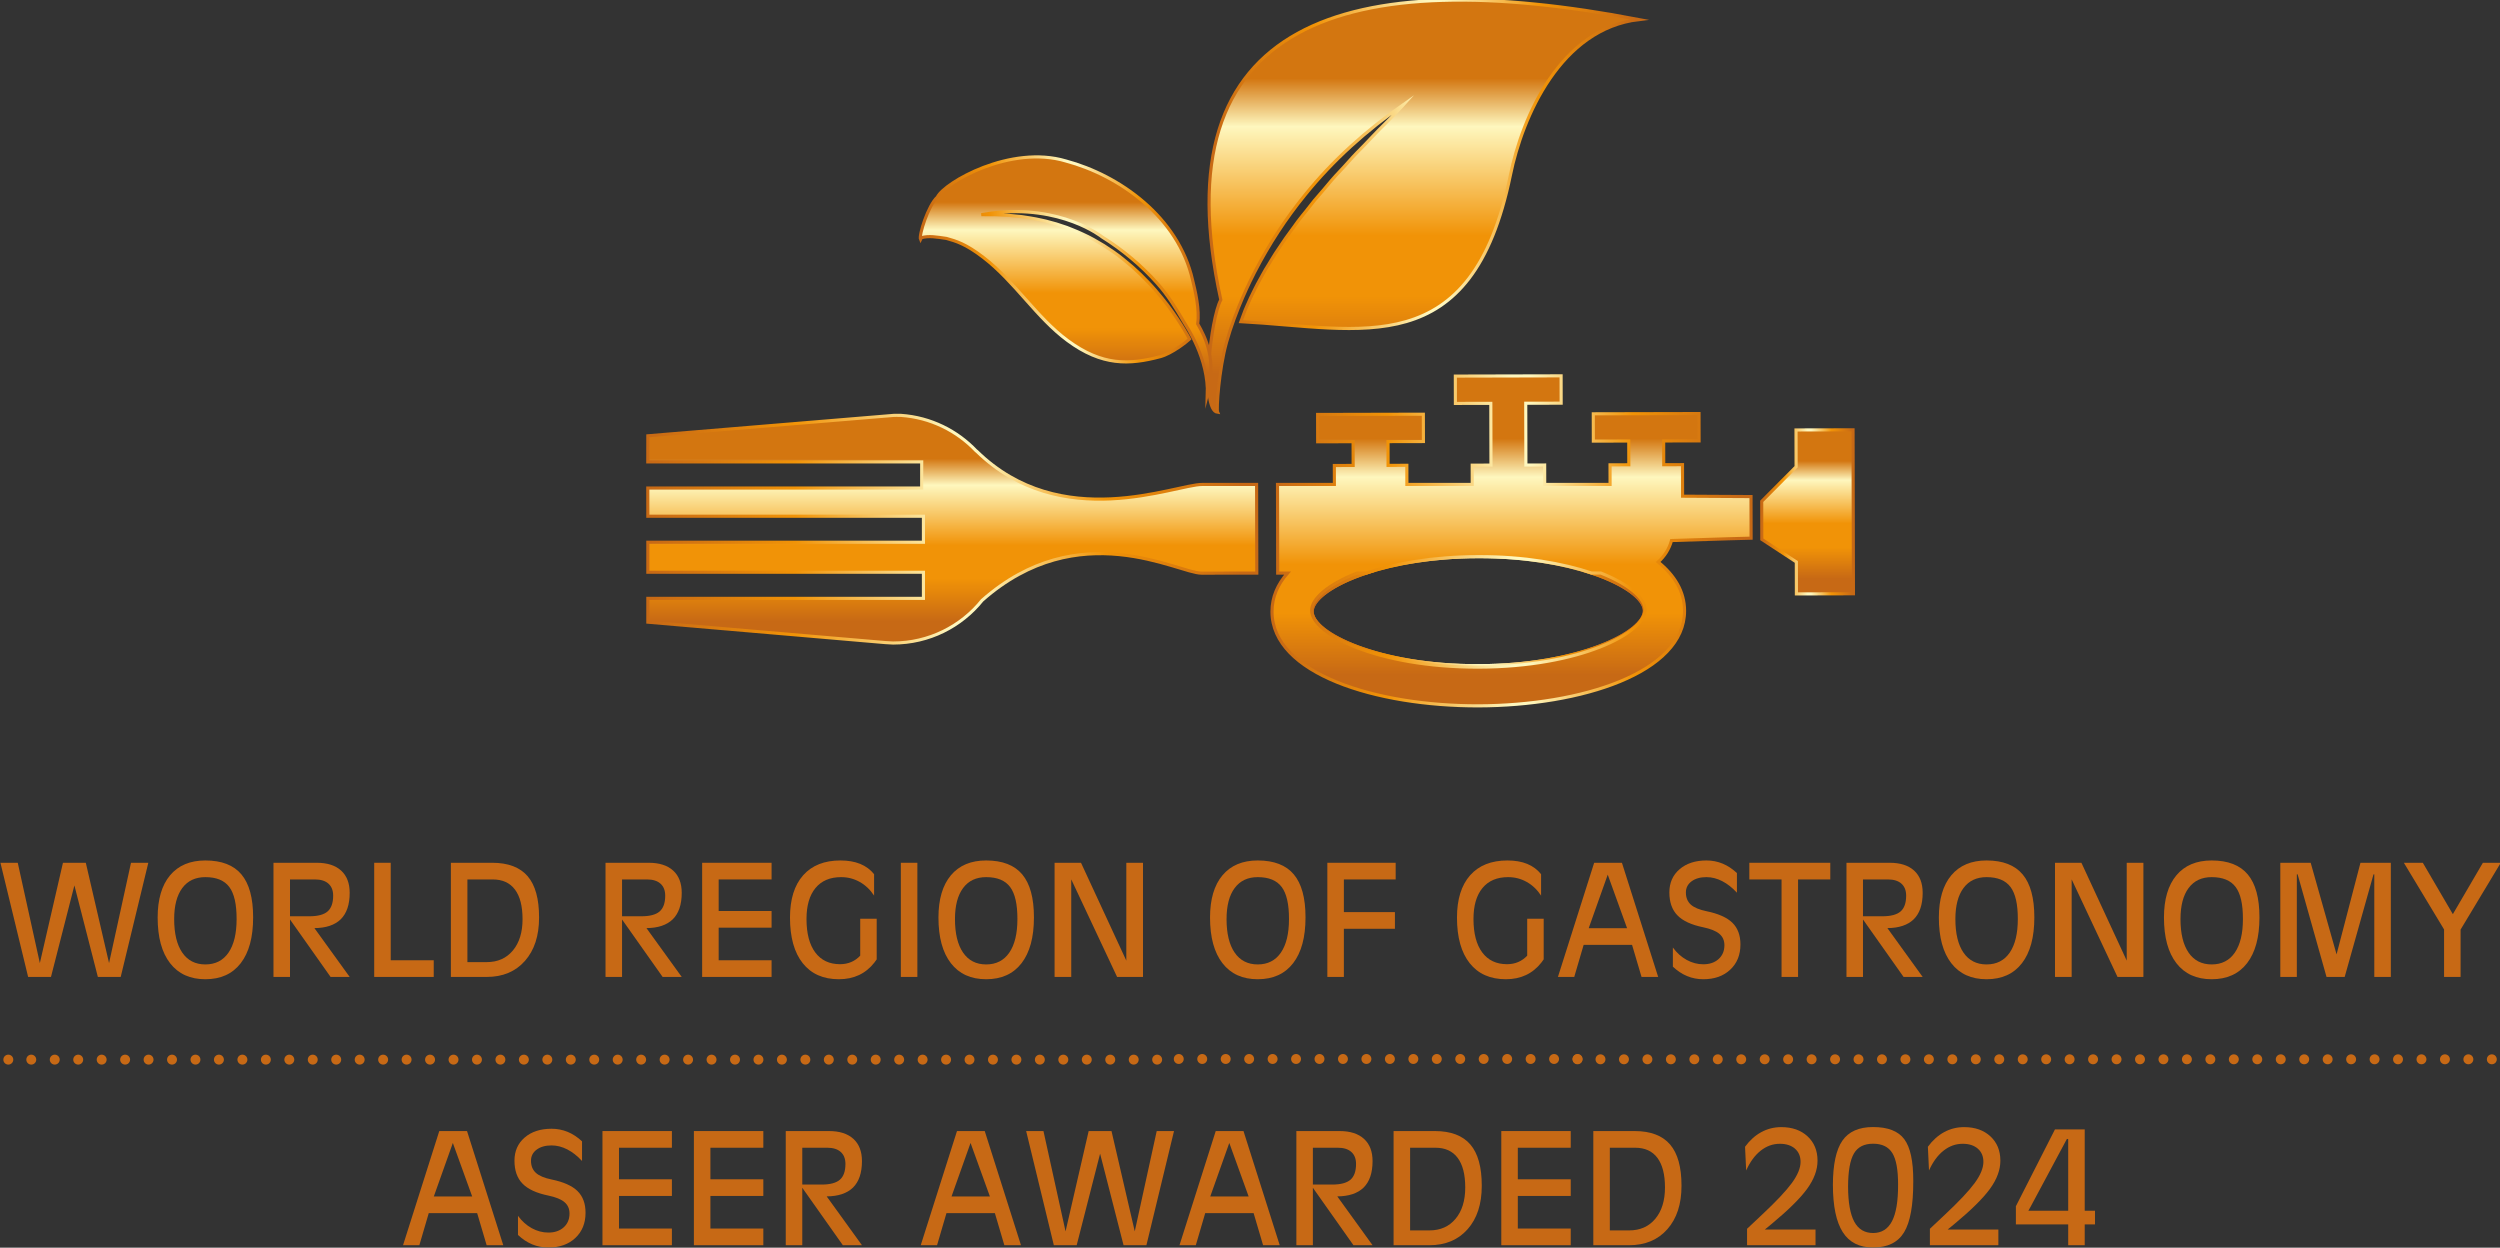 <svg width="1066" height="532" viewBox="0 0 1066 532" fill="none" xmlns="http://www.w3.org/2000/svg">
<rect x="0" y="0" width="1066" height="532" fill="#333333" stroke="none"/>
<g clip-path="url(#clip0_4271_3412)">
<path d="M520.558 127.847C516.138 135.919 511.978 174.928 519.182 175.816C518.632 174.657 519.733 157.667 522.973 146.017C526.814 132.204 533.304 119.279 535.022 115.967C541.114 104.172 548.222 93.252 556.418 83.172C568.333 68.399 582.524 55.616 598.645 44.411C598.645 44.411 597.325 45.889 594.946 48.351C593.752 49.574 592.32 51.08 590.63 52.739C588.937 54.401 587.04 56.285 585.06 58.406C583.058 60.535 580.901 62.813 578.549 65.151C576.218 67.517 573.99 70.23 571.494 72.827C570.286 74.163 568.974 75.45 567.797 76.887C566.622 78.324 565.409 79.749 564.173 81.18C562.945 82.606 561.698 84.048 560.454 85.488C559.278 86.99 558.089 88.5 556.908 90C555.725 91.503 554.446 92.94 553.338 94.484C552.226 96.024 551.112 97.56 550.005 99.084C547.729 102.089 545.784 105.22 543.746 108.179C542.749 109.671 541.938 111.223 540.998 112.675C540.097 114.14 539.162 115.562 538.42 117.02C537.628 118.46 536.866 119.862 536.116 121.226C535.388 122.579 534.761 123.943 534.108 125.219C533.437 126.504 532.892 127.764 532.369 128.967C531.846 130.172 531.284 131.295 530.87 132.392C530.184 134.184 529.577 135.745 529.09 137.153C580.593 139.892 627.576 155.098 644.041 74.64C649.17 49.633 665.465 12.242 698.837 8.33C670.94 2.99 645.214 0.035 622.409 0.035C544.009 0.034 500.064 34.943 520.558 127.847Z" fill="url(#paint0_linear_4271_3412)"/>
<mask id="mask0_4271_3412" style="mask-type:luminance" maskUnits="userSpaceOnUse" x="-28" y="-130" width="1123" height="794">
<path d="M-28 -130H1094.52V663.701H-28V-130Z" fill="white"/>
</mask>
<g mask="url(#mask0_4271_3412)">
<path d="M520.559 127.847C516.139 135.918 511.978 174.929 519.182 175.815C518.633 174.657 519.734 157.667 522.974 146.018C526.815 132.205 533.305 119.279 535.023 115.966C541.115 104.173 548.225 93.251 556.419 83.172C568.333 68.399 582.523 55.615 598.646 44.411C598.646 44.411 597.325 45.89 594.947 48.351C593.753 49.574 592.321 51.081 590.631 52.738C588.938 54.402 587.039 56.286 585.061 58.406C583.061 60.534 580.902 62.814 578.55 65.15C576.219 67.518 573.991 70.228 571.495 72.826C570.286 74.163 568.975 75.45 567.798 76.887C566.623 78.325 565.41 79.749 564.174 81.18C562.945 82.606 561.699 84.049 560.455 85.489C559.279 86.99 558.09 88.499 556.907 89.999C555.726 91.503 554.447 92.941 553.339 94.483C552.226 96.023 551.113 97.561 550.006 99.085C547.729 102.09 545.785 105.221 543.747 108.179C542.75 109.671 541.939 111.223 540.999 112.675C540.098 114.139 539.163 115.562 538.421 117.021C537.629 118.461 536.867 119.861 536.117 121.226C535.389 122.578 534.762 123.943 534.109 125.218C533.437 126.503 532.891 127.763 532.37 128.967C531.847 130.173 531.285 131.295 530.873 132.391C530.183 134.185 529.578 135.746 529.09 137.153C580.593 139.891 627.575 155.097 644.042 74.641C649.171 49.634 665.466 12.242 698.838 8.33C575.038 -15.37 494.103 7.919 520.559 127.847Z" stroke="url(#paint1_linear_4271_3412)" stroke-width="1.333" stroke-miterlimit="10"/>
</g>
<path d="M399.686 84.043C395.739 87.629 391.731 100.344 392.515 102.121C392.639 101.875 392.763 101.621 392.902 101.343C396.184 100.483 399.094 101.036 403.558 101.67C407.578 102.796 411.703 103.934 419.271 109.75C432.77 120.096 441.98 135.463 455.263 145.229C469.948 156.079 481.567 155.599 494.727 152.084C499.691 150.752 505.99 145.738 507.234 144.578C507.234 144.578 506.45 143.014 504.867 140.432C503.294 137.832 500.948 134.207 497.842 130.088C496.295 128.031 494.528 125.879 492.611 123.658C490.692 121.423 488.523 119.215 486.258 116.965C483.96 114.749 481.486 112.569 478.859 110.497C476.28 108.379 473.462 106.486 470.61 104.668C467.723 102.914 464.774 101.225 461.732 99.862C460.22 99.176 458.722 98.469 457.188 97.897C456.434 97.599 455.684 97.295 454.927 96.999C454.163 96.744 453.4 96.486 452.644 96.24C451.902 95.99 451.146 95.743 450.403 95.496C449.654 95.287 448.904 95.094 448.168 94.892C446.69 94.468 445.239 94.07 443.803 93.807C440.943 93.14 438.199 92.787 435.655 92.374C434.376 92.243 433.154 92.128 431.986 92.016C430.816 91.875 429.708 91.781 428.664 91.754C426.566 91.706 424.731 91.495 423.219 91.564C420.188 91.547 418.446 91.524 418.446 91.524C418.446 91.524 420.007 91.285 422.716 90.863C452.707 87.126 469.92 101.024 469.92 101.024C478.672 106.479 486.738 113.261 493.366 120.707C497.93 125.771 501.436 131.471 504.936 137.492C505.919 139.185 515.402 152.863 514.816 168.472C518.884 153.44 514.058 143.976 510.675 138.068C511.591 132.207 509.667 124.021 508.531 119.46C502.434 92.544 477.347 74.759 454.5 68.647C450.418 67.427 446.202 66.904 442.004 66.904C421.903 66.904 402.234 78.915 399.686 84.043Z" fill="url(#paint2_linear_4271_3412)"/>
<mask id="mask1_4271_3412" style="mask-type:luminance" maskUnits="userSpaceOnUse" x="-28" y="-130" width="1123" height="794">
<path d="M-28 -130H1094.52V663.701H-28V-130Z" fill="white"/>
</mask>
<g mask="url(#mask1_4271_3412)">
<path d="M510.675 138.068C511.591 132.208 509.667 124.021 508.531 119.46C502.434 92.545 477.346 74.758 454.5 68.647C430.863 61.588 402.766 77.844 399.686 84.043C395.739 87.629 391.731 100.344 392.515 102.122C392.638 101.874 392.762 101.621 392.9 101.344C396.184 100.482 399.094 101.036 403.558 101.669C407.578 102.796 411.702 103.934 419.272 109.749C432.768 120.097 441.98 135.462 455.263 145.229C469.948 156.078 481.567 155.598 494.727 152.084C499.691 150.752 505.99 145.737 507.234 144.577C507.234 144.577 506.45 143.013 504.866 140.432C503.292 137.832 500.948 134.206 497.842 130.088C496.294 128.032 494.528 125.878 492.611 123.657C490.692 121.422 488.524 119.214 486.258 116.965C483.96 114.749 481.486 112.569 478.859 110.498C476.28 108.378 473.462 106.485 470.61 104.668C467.722 102.913 464.774 101.225 461.731 99.861C460.22 99.176 458.722 98.469 457.187 97.898C456.432 97.6 455.684 97.294 454.927 96.999C454.162 96.745 453.4 96.485 452.644 96.241C451.902 95.99 451.146 95.743 450.403 95.495C449.652 95.287 448.903 95.093 448.168 94.892C446.691 94.468 445.24 94.069 443.803 93.808C440.943 93.14 438.199 92.787 435.655 92.373C434.376 92.243 433.154 92.128 431.984 92.017C430.816 91.874 429.708 91.781 428.663 91.754C426.564 91.705 424.731 91.495 423.219 91.564C420.188 91.545 418.446 91.525 418.446 91.525C418.446 91.525 420.007 91.287 422.716 90.864C452.707 87.125 469.92 101.024 469.92 101.024C478.672 106.48 486.738 113.261 493.366 120.706C497.931 125.77 501.436 131.47 504.935 137.492C505.918 139.185 515.4 152.862 514.816 168.473C518.884 153.44 514.059 143.977 510.675 138.068Z" stroke="url(#paint3_linear_4271_3412)" stroke-width="1.333" stroke-miterlimit="10"/>
</g>
<path d="M785.279 183.285L765.813 183.331L765.849 199.031L751.197 213.76L751.233 229.974L765.947 239.615L765.98 253.25L785.279 253.2L790.303 253.187L790.137 183.273L785.279 183.285Z" fill="url(#paint4_linear_4271_3412)"/>
<mask id="mask2_4271_3412" style="mask-type:luminance" maskUnits="userSpaceOnUse" x="-28" y="-130" width="1123" height="794">
<path d="M-28 -130H1094.52V663.701H-28V-130Z" fill="white"/>
</mask>
<g mask="url(#mask2_4271_3412)">
<path d="M790.137 183.274L785.279 183.286L765.813 183.331L765.849 199.032L751.197 213.76L751.233 229.974L765.947 239.615L765.98 253.25L785.279 253.2L790.304 253.187L790.137 183.274Z" stroke="url(#paint5_linear_4271_3412)" stroke-width="1.333" stroke-miterlimit="10"/>
</g>
<path d="M381.074 177.12L276.238 185.828L276.218 196.96H393.016L392.999 208.104H276.218L276.238 220.121H393.747V231.208H276.238V244.013H393.747V255.144H276.238V265.295L375.647 273.841C375.647 273.841 379.415 274.183 380.795 274.183C396.123 274.183 409.862 267.093 418.776 255.997C460.11 219.42 502.287 244.392 512.296 244.392C514.543 244.383 523.326 244.376 535.902 244.369L535.811 206.565H512.662C501.038 206.565 452.508 227.691 416.484 192.416C416.402 192.416 416.296 192.304 416.243 192.256C408.087 183.669 396.83 177.996 384.2 177.12C383.904 177.099 383.459 177.092 382.995 177.092C382.068 177.092 381.074 177.12 381.074 177.12Z" fill="url(#paint6_linear_4271_3412)"/>
<mask id="mask3_4271_3412" style="mask-type:luminance" maskUnits="userSpaceOnUse" x="-28" y="-130" width="1123" height="794">
<path d="M-28 -130H1094.52V663.701H-28V-130Z" fill="white"/>
</mask>
<g mask="url(#mask3_4271_3412)">
<path d="M512.662 206.565C501.038 206.565 452.507 227.691 416.483 192.415C416.402 192.415 416.297 192.305 416.242 192.257C408.087 183.669 396.83 177.995 384.201 177.121C383.313 177.057 381.073 177.121 381.073 177.121L276.238 185.827L276.217 196.961H393.017L392.999 208.105H276.217L276.238 220.122H393.749V231.209H276.238V244.014H393.749V255.143H276.238V265.294L375.647 273.842C375.647 273.842 379.415 274.183 380.795 274.183C396.125 274.183 409.862 267.094 418.775 255.998C460.11 219.421 502.287 244.391 512.297 244.391C514.543 244.382 523.326 244.375 535.902 244.37L535.811 206.565H512.662Z" stroke="url(#paint7_linear_4271_3412)" stroke-width="1.333" stroke-miterlimit="10"/>
</g>
<path d="M630.315 235.828C586.93 235.932 559.263 250.391 559.287 260.316C559.306 270.225 587.042 284.564 630.43 284.46C673.814 284.355 701.474 269.899 701.45 259.975C701.427 250.096 673.892 235.828 630.764 235.828C630.614 235.828 630.466 235.828 630.315 235.828ZM559.492 260.777C559.468 251.517 587.692 237.447 630.278 237.347C672.868 237.251 701.166 251.184 701.184 260.439C701.215 269.703 672.978 283.764 630.39 283.867C630.239 283.867 630.087 283.867 629.936 283.867C587.6 283.868 559.514 269.999 559.492 260.777Z" fill="url(#paint8_linear_4271_3412)"/>
<mask id="mask4_4271_3412" style="mask-type:luminance" maskUnits="userSpaceOnUse" x="-28" y="-130" width="1123" height="794">
<path d="M-28 -130H1094.52V663.701H-28V-130Z" fill="white"/>
</mask>
<g mask="url(#mask4_4271_3412)">
<path d="M630.39 283.866C587.802 283.966 559.514 270.032 559.492 260.777C559.468 251.517 587.694 237.446 630.278 237.348C672.868 237.25 701.166 251.185 701.184 260.44C701.215 269.702 672.978 283.764 630.39 283.866ZM630.314 235.828C586.928 235.93 559.263 250.39 559.287 260.316C559.306 270.225 587.04 284.564 630.428 284.461C673.814 284.356 701.474 269.898 701.45 259.974C701.426 250.062 673.702 235.729 630.314 235.828Z" stroke="url(#paint9_linear_4271_3412)" stroke-width="1.333" stroke-miterlimit="10"/>
</g>
<path d="M678.666 244.349C692.902 249.125 701.174 255.455 701.184 260.439C701.215 269.703 672.978 283.764 630.39 283.867C587.802 283.967 559.514 270.032 559.492 260.777C559.479 255.715 567.954 249.227 582.556 244.357C581.238 244.357 579.911 244.357 578.606 244.359C566.219 249.232 559.275 255.343 559.287 260.316C559.306 270.225 587.042 284.564 630.43 284.46C673.814 284.355 701.474 269.899 701.45 259.975C701.438 255.085 694.664 249.127 682.622 244.349H678.666Z" fill="url(#paint10_linear_4271_3412)"/>
<mask id="mask5_4271_3412" style="mask-type:luminance" maskUnits="userSpaceOnUse" x="-28" y="-130" width="1123" height="794">
<path d="M-28 -130H1094.52V663.701H-28V-130Z" fill="white"/>
</mask>
<g mask="url(#mask5_4271_3412)">
<path d="M682.62 244.349H678.666C692.902 249.125 701.174 255.454 701.184 260.438C701.214 269.702 672.978 283.764 630.39 283.866C587.802 283.966 559.512 270.032 559.492 260.777C559.479 255.714 567.954 249.226 582.556 244.358C581.238 244.358 579.91 244.358 578.604 244.358C566.219 249.232 559.275 255.342 559.287 260.316C559.304 270.225 587.04 284.564 630.428 284.461C673.814 284.356 701.474 269.898 701.45 259.974C701.438 255.085 694.663 249.126 682.62 244.349Z" stroke="url(#paint11_linear_4271_3412)" stroke-width="1.333" stroke-miterlimit="10"/>
</g>
<path d="M620.552 160.367L620.58 172.017L635.683 171.984L635.688 172.519L635.75 198.323L627.747 198.343V198.54L627.764 206.565H599.895L599.879 198.603V198.409L591.872 198.431L591.855 188.975L591.851 188.304L606.944 188.271L606.911 176.616L561.83 176.724L561.854 188.376L576.962 188.343V189.012L576.987 198.467L568.96 198.481V198.675L568.979 206.565H544.728L544.811 244.368C544.811 244.368 548.158 244.367 549.01 244.365C544.784 249.161 542.366 254.643 542.379 260.817C542.444 287.317 586.72 301.077 630.43 300.977C674.139 300.875 718.358 286.904 718.295 260.399C718.278 252.267 714.083 245.34 707.023 239.64C709.735 237.241 711.747 234.083 712.735 230.487C732.915 229.813 746.667 229.476 746.667 229.476L746.63 211.74C746.63 211.74 735.007 211.691 717.452 211.578L717.422 198.324V198.13L709.415 198.149L709.391 188.703V188.023L724.488 187.991L724.464 176.34L679.379 176.444L679.403 188.092L694.506 188.056V188.733L694.53 198.185L686.516 198.201V198.397L686.535 206.565H658.667L658.647 198.467V198.275L650.642 198.292L650.58 172.486V171.948L665.678 171.915L665.654 160.257L620.552 160.367ZM559.287 260.316C559.275 255.343 566.219 249.232 578.606 244.359C579.911 244.358 581.238 244.357 582.556 244.357C594.664 240.32 610.972 237.392 630.278 237.347C649.926 237.303 666.475 240.259 678.666 244.349H682.622C694.664 249.127 701.438 255.085 701.45 259.975C701.474 269.899 673.814 284.355 630.43 284.46C630.276 284.461 630.118 284.461 629.964 284.461C586.84 284.463 559.306 270.189 559.287 260.316Z" fill="url(#paint12_linear_4271_3412)"/>
<mask id="mask6_4271_3412" style="mask-type:luminance" maskUnits="userSpaceOnUse" x="-28" y="-130" width="1123" height="794">
<path d="M-28 -130H1094.52V663.701H-28V-130Z" fill="white"/>
</mask>
<g mask="url(#mask6_4271_3412)">
<path d="M630.429 284.461C587.041 284.564 559.305 270.225 559.287 260.316C559.274 255.342 566.219 249.232 578.605 244.358C579.91 244.358 581.238 244.358 582.555 244.358C594.665 240.321 610.973 237.393 630.278 237.348C649.926 237.302 666.474 240.258 678.666 244.349H682.621C694.663 249.126 701.438 255.085 701.45 259.974C701.474 269.898 673.814 284.356 630.429 284.461ZM544.727 206.565L544.81 244.368C544.81 244.368 548.158 244.366 549.009 244.366C544.783 249.162 542.365 254.644 542.378 260.817C542.445 287.318 586.721 301.077 630.429 300.977C674.139 300.874 718.358 286.904 718.295 260.4C718.277 252.268 714.082 245.34 707.022 239.641C709.735 237.242 711.747 234.082 712.735 230.486C732.915 229.814 746.667 229.476 746.667 229.476L746.629 211.74C746.629 211.74 735.007 211.692 717.453 211.577L717.422 198.325V198.129L709.415 198.15L709.39 188.702V188.024L724.487 187.99L724.463 176.341L679.378 176.444L679.402 188.093L694.506 188.057V188.733L694.53 198.186L686.517 198.201V198.397L686.535 206.565H658.667L658.647 198.468V198.274L650.641 198.292L650.579 172.485V171.948L665.677 171.916L665.653 160.257L620.553 160.366L620.579 172.018L635.682 171.984L635.689 172.518L635.749 198.322L627.747 198.344V198.54L627.763 206.565H599.895L599.879 198.602V198.41L591.871 198.43L591.854 188.974L591.85 188.304L606.945 188.27L606.911 176.616L561.829 176.725L561.853 188.377L576.962 188.342V189.013L576.986 198.468L568.961 198.482V198.676L568.978 206.565H544.727Z" stroke="url(#paint13_linear_4271_3412)" stroke-width="1.333" stroke-miterlimit="10"/>
<path d="M11.994 416.563L0.19 367.887H3.865H7.569L16.978 410.598H17.008L26.845 367.887H31.7H36.586L46.486 410.598H46.513L55.862 367.887H59.536H63.241L51.468 416.563H46.613H41.726L31.714 377.501H31.728L21.736 416.563H16.881H11.994Z" fill="#C76915"/>
<path d="M97.431 406.204C99.736 402.849 100.889 398.085 100.889 391.908C100.911 385.582 99.873 381.018 97.78 378.217C95.685 375.413 92.279 374.01 87.563 374.01C83.311 374.01 80.031 375.56 77.725 378.661C75.42 381.76 74.267 386.176 74.267 391.908C74.267 398.085 75.42 402.849 77.725 406.204C80.031 409.556 83.311 411.233 87.563 411.233C91.835 411.233 95.125 409.556 97.431 406.204ZM72.521 410.709C68.988 406.149 67.223 399.661 67.223 391.242C67.223 383.456 68.988 377.456 72.521 373.234C76.055 369.014 81.068 366.902 87.563 366.902C94.5 366.902 99.631 368.888 102.952 372.853C106.273 376.821 107.933 382.896 107.933 391.082V391.242C107.933 399.661 106.172 406.149 102.651 410.709C99.128 415.268 94.099 417.546 87.563 417.546C81.068 417.546 76.055 415.268 72.521 410.709Z" fill="#C76915"/>
<path d="M123.656 390.701H131.907C135.503 390.701 138.094 390.015 139.68 388.64C141.267 387.264 142.06 385.023 142.06 381.913C142.06 379.692 141.388 377.983 140.046 376.788C138.703 375.593 136.794 374.996 134.318 374.996H123.656V390.701ZM116.612 367.888H120.134H135.048C139.554 367.888 143.023 368.997 145.456 371.219C147.888 373.44 149.104 376.601 149.104 380.707C149.104 385.72 147.824 389.484 145.266 392.004C142.727 394.456 138.994 395.704 134.064 395.748L149.104 416.564H145.034H140.962L123.656 392.067V416.564H120.134H116.612V367.888Z" fill="#C76915"/>
<path d="M159.56 416.563V367.887H163.082H166.604V409.455H184.945V413.01V416.563H159.56Z" fill="#C76915"/>
<path d="M199.302 410.248H207.52C212.216 410.248 215.94 408.597 218.69 405.297C221.439 401.997 222.815 397.544 222.815 391.94C222.815 386.397 221.736 382.187 219.578 379.311C217.42 376.433 214.258 374.996 210.09 374.996H199.302V410.248ZM192.258 367.888H195.779H209.868C216.679 367.888 221.724 369.803 225.004 373.631C228.24 377.419 229.859 383.245 229.859 391.115V391.273C229.859 399.037 227.848 405.193 223.83 409.74C219.811 414.289 214.374 416.564 207.52 416.564H195.779H192.258V367.888Z" fill="#C76915"/>
<path d="M265.24 390.701H273.491C277.086 390.701 279.676 390.015 281.263 388.64C282.85 387.264 283.644 385.023 283.644 381.913C283.644 379.692 282.972 377.983 281.63 376.788C280.286 375.593 278.378 374.996 275.902 374.996H265.24V390.701ZM258.196 367.888H261.718H276.631C281.136 367.888 284.607 368.997 287.039 371.219C289.472 373.44 290.688 376.601 290.688 380.707C290.688 385.72 289.408 389.484 286.848 392.004C284.31 394.456 280.576 395.704 275.648 395.748L290.688 416.564H286.616H282.546L265.24 392.067V416.564H261.718H258.196V367.888Z" fill="#C76915"/>
<path d="M299.396 416.563V367.887H329.002V371.442V374.995H306.44V388.45H329.002V392.003V395.557H306.44V409.455H329.002V413.01V416.563H299.396Z" fill="#C76915"/>
<path d="M357.705 417.546C351.04 417.546 345.898 415.267 342.281 410.71C338.664 406.149 336.854 399.661 336.854 391.242C336.854 383.455 338.721 377.455 342.454 373.234C346.19 369.014 351.494 366.903 358.368 366.903C361.605 366.903 364.413 367.391 366.793 368.362C369.172 369.337 371.146 370.795 372.71 372.742V381.881C371.061 379.363 369.018 377.422 366.585 376.059C364.152 374.694 361.506 374.01 358.65 374.01C353.932 374.01 350.293 375.555 347.733 378.643C345.172 381.734 343.892 386.131 343.892 391.843C343.892 398.022 345.136 402.781 347.624 406.123C350.113 409.466 353.644 411.137 358.22 411.137C361.692 411.117 364.55 409.899 366.796 407.489V391.75H373.825V409.075L372.842 410.438C369.117 415.178 364.073 417.546 357.705 417.546Z" fill="#C76915"/>
<path d="M384.118 367.888H387.639H391.162V416.564H387.639H384.118V367.888Z" fill="#C76915"/>
<path d="M430.365 406.204C432.672 402.849 433.825 398.085 433.825 391.908C433.845 385.582 432.809 381.018 430.716 378.217C428.621 375.413 425.213 374.01 420.497 374.01C416.245 374.01 412.965 375.56 410.661 378.661C408.355 381.76 407.201 386.176 407.201 391.908C407.201 398.085 408.355 402.849 410.661 406.204C412.965 409.556 416.245 411.233 420.497 411.233C424.769 411.233 428.061 409.556 430.365 406.204ZM405.457 410.709C401.923 406.149 400.157 399.661 400.157 391.242C400.157 383.456 401.923 377.456 405.457 373.234C408.989 369.014 414.003 366.902 420.497 366.902C427.435 366.902 432.567 368.888 435.887 372.853C439.208 376.821 440.869 382.896 440.869 391.082V391.242C440.869 399.661 439.108 406.149 435.587 410.709C432.064 415.268 427.035 417.546 420.497 417.546C414.003 417.546 408.989 415.268 405.457 410.709Z" fill="#C76915"/>
<path d="M456.781 416.563H453.228H449.673V367.887H455.29H460.938L480.262 409.613V367.887H483.816H487.37V416.563H481.849H476.328L456.781 374.962V416.563Z" fill="#C76915"/>
<path d="M546.167 406.204C548.474 402.849 549.627 398.085 549.627 391.908C549.647 385.582 548.611 381.018 546.518 378.217C544.423 375.413 541.015 374.01 536.3 374.01C532.048 374.01 528.767 375.56 526.463 378.661C524.156 381.76 523.003 386.176 523.003 391.908C523.003 398.085 524.156 402.849 526.463 406.204C528.767 409.556 532.048 411.233 536.3 411.233C540.571 411.233 543.863 409.556 546.167 406.204ZM521.259 410.709C517.724 406.149 515.959 399.661 515.959 391.242C515.959 383.456 517.724 377.456 521.259 373.234C524.791 369.014 529.804 366.902 536.3 366.902C543.236 366.902 548.368 368.888 551.688 372.853C555.01 376.821 556.671 382.896 556.671 391.082V391.242C556.671 399.661 554.91 406.149 551.388 410.709C547.866 415.268 542.836 417.546 536.3 417.546C529.804 417.546 524.791 415.268 521.259 410.709Z" fill="#C76915"/>
<path d="M565.982 416.563V367.887H595.112V371.442V374.995H573.026V388.925H594.794V392.478V396.033H573.026V416.563H569.505H565.982Z" fill="#C76915"/>
<path d="M642.107 417.546C635.443 417.546 630.3 415.267 626.683 410.71C623.065 406.149 621.259 399.661 621.259 391.242C621.259 383.455 623.125 377.455 626.859 373.234C630.592 369.014 635.896 366.903 642.772 366.903C646.008 366.903 648.816 367.391 651.197 368.362C653.576 369.337 655.548 370.795 657.115 372.742V381.881C655.464 379.363 653.423 377.422 650.989 376.059C648.556 374.694 645.911 374.01 643.055 374.01C638.333 374.01 634.695 375.555 632.135 378.643C629.573 381.734 628.293 386.131 628.293 391.843C628.293 398.022 629.539 402.781 632.027 406.123C634.515 409.466 638.047 411.137 642.621 411.137C646.093 411.117 648.955 409.899 651.197 407.489V391.75H658.228V409.075L657.244 410.438C653.521 415.178 648.475 417.546 642.107 417.546Z" fill="#C76915"/>
<path d="M677.425 395.778H693.785L685.543 372.965H685.535L677.425 395.778ZM679.753 367.888H685.655H691.59L707.042 416.564H703.513H699.951L695.91 402.886H675.267L671.258 416.564H667.795H664.301L679.753 367.888Z" fill="#C76915"/>
<path d="M740.625 380.644C738.633 378.486 736.537 376.84 734.333 375.709C732.132 374.577 729.897 374.01 727.631 374.01C725.005 374.01 722.887 374.608 721.279 375.805C719.669 377 718.864 378.58 718.864 380.548C718.864 382.726 719.563 384.452 720.959 385.721C722.335 386.968 724.569 387.909 727.664 388.544C732.725 389.581 736.401 391.22 738.688 393.464C740.977 395.704 742.123 398.794 742.123 402.729C742.123 407.172 740.673 410.752 737.773 413.469C734.876 416.188 731.049 417.546 726.289 417.546C723.859 417.546 721.563 417.102 719.407 416.213C717.249 415.325 715.219 413.981 713.315 412.185V404.029C714.963 406.293 716.919 408.049 719.18 409.296C721.443 410.545 723.809 411.169 726.283 411.169C728.989 411.169 731.165 410.422 732.815 408.933C734.463 407.44 735.288 405.477 735.288 403.046C735.288 401.016 734.571 399.396 733.135 398.19C731.716 396.984 729.432 396.054 726.28 395.397C721.204 394.362 717.523 392.658 715.239 390.29C712.957 387.942 711.817 384.684 711.817 380.517C711.817 376.433 713.267 373.144 716.164 370.648C719.061 368.153 722.891 366.902 727.648 366.902C730.06 366.902 732.344 367.348 734.503 368.236C736.657 369.124 738.7 370.468 740.625 372.266V380.644Z" fill="#C76915"/>
<path d="M759.653 374.995H745.912V371.442V367.887H780.436V371.442V374.995H766.697V416.563H763.175H759.653V374.995Z" fill="#C76915"/>
<path d="M794.38 390.701H802.631C806.228 390.701 808.819 390.015 810.405 388.64C811.992 387.264 812.784 385.023 812.784 381.913C812.784 379.692 812.112 377.983 810.769 376.788C809.427 375.593 807.517 374.996 805.041 374.996H794.38V390.701ZM787.336 367.888H790.859H805.772C810.279 367.888 813.747 368.997 816.18 371.219C818.612 373.44 819.828 376.601 819.828 380.707C819.828 385.72 818.548 389.484 815.991 392.004C813.452 394.456 809.719 395.704 804.788 395.748L819.828 416.564H815.759H811.685L794.38 392.067V416.564H790.859H787.336V367.888Z" fill="#C76915"/>
<path d="M856.939 406.204C859.243 402.849 860.399 398.085 860.399 391.908C860.421 385.582 859.383 381.018 857.287 378.217C855.193 375.413 851.787 374.01 847.07 374.01C842.818 374.01 839.539 375.56 837.233 378.661C834.929 381.76 833.775 386.176 833.775 391.908C833.775 398.085 834.929 402.849 837.233 406.204C839.539 409.556 842.818 411.233 847.07 411.233C851.343 411.233 854.633 409.556 856.939 406.204ZM832.029 410.709C828.497 406.149 826.731 399.661 826.731 391.242C826.731 383.456 828.497 377.456 832.029 373.234C835.563 369.014 840.577 366.902 847.07 366.902C854.009 366.902 859.138 368.888 862.461 372.853C865.782 376.821 867.441 382.896 867.441 391.082V391.242C867.441 399.661 865.682 406.149 862.158 410.709C858.635 415.268 853.606 417.546 847.07 417.546C840.577 417.546 835.563 415.268 832.029 410.709Z" fill="#C76915"/>
<path d="M883.355 416.563H879.802H876.247V367.887H881.863H887.512L906.836 409.613V367.887H910.39H913.944V416.563H908.423H902.902L883.355 374.962V416.563Z" fill="#C76915"/>
<path d="M952.923 406.204C955.23 402.849 956.383 398.085 956.383 391.908C956.404 385.582 955.367 381.018 953.274 378.217C951.179 375.413 947.774 374.01 943.056 374.01C938.804 374.01 935.526 375.56 933.219 378.661C930.912 381.76 929.762 386.176 929.762 391.908C929.762 398.085 930.912 402.849 933.219 406.204C935.526 409.556 938.804 411.233 943.056 411.233C947.33 411.233 950.619 409.556 952.923 406.204ZM928.015 410.709C924.483 406.149 922.715 399.661 922.715 391.242C922.715 383.456 924.483 377.456 928.015 373.234C931.547 369.014 936.56 366.902 943.056 366.902C949.995 366.902 955.124 368.888 958.447 372.853C961.766 376.821 963.427 382.896 963.427 391.082V391.242C963.427 399.661 961.666 406.149 958.144 410.709C954.622 415.268 949.592 417.546 943.056 417.546C936.56 417.546 931.547 415.268 928.015 410.709Z" fill="#C76915"/>
<path d="M979.369 416.563H975.848H972.326V367.887H978.8H985.273L996.32 406.981H996.302L1006.5 367.887H1012.97H1019.45V416.563H1015.92H1012.4V372.805H1012.07L999.773 416.563H995.902H992.03L979.704 372.805H979.369V416.563Z" fill="#C76915"/>
<path d="M1042.15 396.319L1025.01 367.888H1029.04H1033.09L1045.9 389.811L1045.89 389.808L1058.7 367.888H1062.51H1066.33L1049.19 396.383V416.563H1045.67H1042.15V396.319Z" fill="#C76915"/>
<path d="M184.978 510.175H201.338L193.095 487.362H193.087L184.978 510.175ZM187.306 482.285H193.209H199.142L214.595 530.961H211.066H207.503L203.462 517.283H182.821L178.811 530.961H175.349H171.853L187.306 482.285Z" fill="#C76915"/>
<path d="M248.177 495.041C246.185 492.883 244.089 491.237 241.886 490.106C239.683 488.974 237.449 488.407 235.183 488.407C232.557 488.407 230.439 489.005 228.83 490.202C227.221 491.397 226.415 492.977 226.415 494.945C226.415 497.123 227.114 498.849 228.51 500.118C229.887 501.365 232.122 502.306 235.215 502.941C240.278 503.978 243.953 505.617 246.241 507.861C248.529 510.101 249.674 513.191 249.674 517.126C249.674 521.569 248.225 525.149 245.326 527.866C242.429 530.585 238.601 531.943 233.842 531.943C231.41 531.943 229.115 531.499 226.958 530.61C224.801 529.722 222.77 528.378 220.867 526.582V518.426C222.515 520.69 224.47 522.446 226.731 523.693C228.994 524.942 231.362 525.566 233.835 525.566C236.541 525.566 238.718 524.819 240.366 523.33C242.015 521.837 242.841 519.874 242.841 517.443C242.841 515.413 242.122 513.793 240.686 512.587C239.267 511.381 236.983 510.451 233.831 509.794C228.755 508.759 225.074 507.055 222.79 504.687C220.509 502.339 219.37 499.081 219.37 494.914C219.37 490.83 220.819 487.541 223.717 485.045C226.614 482.55 230.442 481.299 235.201 481.299C237.613 481.299 239.895 481.745 242.054 482.633C244.21 483.521 246.253 484.865 248.177 486.663V495.041Z" fill="#C76915"/>
<path d="M256.893 530.96V482.284H286.498V485.839V489.392H263.938V502.847H286.498V506.4V509.954H263.938V523.852H286.498V527.407V530.96H256.893Z" fill="#C76915"/>
<path d="M295.875 530.96V482.284H325.479V485.839V489.392H302.919V502.847H325.479V506.4V509.954H302.919V523.852H325.479V527.407V530.96H295.875Z" fill="#C76915"/>
<path d="M342.091 505.098H350.342C353.936 505.098 356.528 504.412 358.114 503.037C359.7 501.661 360.495 499.42 360.495 496.31C360.495 494.089 359.823 492.38 358.48 491.185C357.136 489.99 355.228 489.393 352.752 489.393H342.091V505.098ZM335.047 482.285H338.568H353.482C357.987 482.285 361.458 483.394 363.89 485.616C366.323 487.837 367.539 490.998 367.539 495.104C367.539 500.117 366.259 503.881 363.699 506.401C361.16 508.853 357.427 510.101 352.499 510.145L367.539 530.961H363.467H359.396L342.091 506.464V530.961H338.568H335.047V482.285Z" fill="#C76915"/>
<path d="M405.731 510.175H422.091L413.847 487.362H413.839L405.731 510.175ZM408.059 482.285H413.961H419.893L435.348 530.961H431.819H428.256L424.213 517.283H403.573L399.564 530.961H396.1H392.605L408.059 482.285Z" fill="#C76915"/>
<path d="M449.356 530.96L437.552 482.284H441.226H444.93L454.338 524.995H454.369L464.206 482.284H469.06H473.946L483.846 524.995H483.874L493.224 482.284H496.896H500.601L488.829 530.96H483.973H479.086L469.076 491.898H469.088L459.096 530.96H454.242H449.356Z" fill="#C76915"/>
<path d="M516.058 510.175H532.418L524.176 487.362H524.168L516.058 510.175ZM518.386 482.285H524.288H530.223L545.675 530.961H542.146H538.584L534.543 517.283H513.9L509.891 530.961H506.428H502.934L518.386 482.285Z" fill="#C76915"/>
<path d="M559.812 505.098H568.062C571.657 505.098 574.248 504.412 575.834 503.037C577.421 501.661 578.216 499.42 578.216 496.31C578.216 494.089 577.544 492.38 576.201 491.185C574.857 489.99 572.949 489.393 570.473 489.393H559.812V505.098ZM552.768 482.285H556.289H571.202C575.708 482.285 579.178 483.394 581.61 485.616C584.044 487.837 585.26 490.998 585.26 495.104C585.26 500.117 583.98 503.881 581.42 506.401C578.881 508.853 575.148 510.101 570.22 510.145L585.26 530.961H581.188H577.117L559.812 506.464V530.961H556.289H552.768V482.285Z" fill="#C76915"/>
<path d="M601.268 524.645H609.485C614.181 524.645 617.906 522.994 620.654 519.694C623.405 516.394 624.78 511.941 624.78 506.337C624.78 500.794 623.701 496.583 621.542 493.707C619.385 490.83 616.222 489.393 612.056 489.393H601.268V524.645ZM594.224 482.285H597.745H611.833C618.645 482.285 623.689 484.199 626.97 488.027C630.206 491.815 631.824 497.642 631.824 505.511V505.67C631.824 513.434 629.814 519.59 625.794 524.137C621.777 528.686 616.338 530.961 609.485 530.961H597.745H594.224V482.285Z" fill="#C76915"/>
<path d="M640.153 530.96V482.284H669.76V485.839V489.392H647.197V502.847H669.76V506.4V509.954H647.197V523.852H669.76V527.407V530.96H640.153Z" fill="#C76915"/>
<path d="M686.433 524.645H694.653C699.349 524.645 703.071 522.994 705.822 519.694C708.57 516.394 709.946 511.941 709.946 506.337C709.946 500.794 708.867 496.583 706.71 493.707C704.553 490.83 701.39 489.393 697.221 489.393H686.433V524.645ZM679.389 482.285H682.911H697.001C703.81 482.285 708.857 484.199 712.135 488.027C715.371 491.815 716.991 497.642 716.991 505.511V505.67C716.991 513.434 714.979 519.59 710.962 524.137C706.942 528.686 701.506 530.961 694.653 530.961H682.911H679.389V482.285Z" fill="#C76915"/>
<path d="M774.994 494.914C774.994 498.868 773.503 502.888 770.52 506.971C767.558 511.034 762.45 516.067 755.194 522.076L752.528 524.264H774.138V530.96H744.946V527.47V523.947L751.322 517.951C757.351 512.303 761.603 507.786 764.078 504.4C766.534 501.018 767.759 498.023 767.759 495.422C767.759 493.051 766.967 491.174 765.38 489.788C763.794 488.403 761.647 487.71 758.938 487.71C755.955 487.71 753.226 488.69 750.751 490.651C748.276 492.611 746.215 495.423 744.564 499.091L744.087 488.979C746.076 486.25 748.383 484.174 751.004 482.744C753.628 481.318 756.474 480.602 759.542 480.602C764.175 480.602 767.908 481.915 770.742 484.536C773.578 487.16 774.994 490.618 774.994 494.914Z" fill="#C76915"/>
<path d="M806.758 520.71C808.502 517.346 809.365 512.175 809.342 505.194C809.365 498.89 808.554 494.395 806.915 491.707C805.277 489.022 802.533 487.679 798.681 487.679C794.853 487.679 792.125 489.079 790.494 491.882C788.866 494.686 788.041 499.386 788.019 505.987C788.041 512.714 788.918 517.69 790.654 520.918C792.387 524.143 795.063 525.757 798.681 525.757C802.319 525.757 805.011 524.074 806.758 520.71ZM785.767 525.406C782.975 521.049 781.567 514.333 781.546 505.258C781.567 496.542 782.915 490.247 785.593 486.377C788.269 482.506 792.633 480.571 798.681 480.571C804.986 480.571 809.423 482.299 811.993 485.759C814.563 489.217 815.838 495.123 815.815 503.481V503.702C815.838 513.878 814.531 521.127 811.898 525.454C809.263 529.781 804.858 531.943 798.681 531.943C792.865 531.943 788.559 529.766 785.767 525.406Z" fill="#C76915"/>
<path d="M852.956 494.914C852.956 498.868 851.466 502.888 848.483 506.971C845.52 511.034 840.412 516.067 833.156 522.076L830.491 524.264H852.1V530.96H822.908V527.47V523.947L829.284 517.951C835.314 512.303 839.566 507.786 842.04 504.4C844.496 501.018 845.722 498.023 845.722 495.422C845.722 493.051 844.93 491.174 843.343 489.788C841.756 488.403 839.61 487.71 836.9 487.71C833.918 487.71 831.188 488.69 828.714 490.651C826.239 492.611 824.178 495.423 822.527 499.091L822.05 488.979C824.039 486.25 826.346 484.174 828.967 482.744C831.591 481.318 834.436 480.602 837.504 480.602C842.138 480.602 845.871 481.915 848.704 484.536C851.54 487.16 852.956 490.618 852.956 494.914Z" fill="#C76915"/>
<path d="M881.88 516.268V485.74L881.34 485.613L865.967 514.337L864.89 516.268H881.88ZM859.572 522.076V518.205V514.333L876.232 481.586H882.579H888.924V516.268H893.303V522.076H888.924V530.961H881.88V522.076H859.572Z" fill="#C76915"/>
<path d="M13.335 449.706C12.162 449.706 11.222 450.652 11.222 451.825C11.222 452.998 12.162 453.944 13.335 453.944C14.499 453.944 15.454 452.998 15.454 451.825C15.454 450.652 14.499 449.706 13.335 449.706Z" fill="#C76915"/>
<path d="M23.344 449.706C22.181 449.706 21.22 450.652 21.22 451.825C21.22 452.998 22.181 453.944 23.344 453.944C24.512 453.944 25.462 452.998 25.462 451.825C25.462 450.652 24.512 449.706 23.344 449.706Z" fill="#C76915"/>
<path d="M33.353 449.706C32.18 449.706 31.23 450.652 31.23 451.825C31.23 452.998 32.18 453.944 33.353 453.944C34.512 453.944 35.467 452.998 35.467 451.825C35.467 450.652 34.512 449.706 33.353 449.706Z" fill="#C76915"/>
<path d="M43.353 449.706C42.185 449.706 41.234 450.652 41.234 451.825C41.234 452.998 42.185 453.944 43.353 453.944C44.517 453.944 45.466 452.998 45.466 451.825C45.466 450.652 44.517 449.706 43.353 449.706Z" fill="#C76915"/>
<path d="M53.352 449.706C52.189 449.706 51.233 450.652 51.233 451.825C51.233 452.998 52.189 453.944 53.352 453.944C54.52 453.944 55.471 452.998 55.471 451.825C55.471 450.652 54.52 449.706 53.352 449.706Z" fill="#C76915"/>
<path d="M63.352 449.706C62.173 449.706 61.238 450.652 61.238 451.825C61.238 452.998 62.173 453.944 63.352 453.944C64.52 453.944 65.46 452.998 65.46 451.825C65.46 450.652 64.52 449.706 63.352 449.706Z" fill="#C76915"/>
<path d="M73.346 449.706C72.178 449.706 71.228 450.652 71.228 451.825C71.228 452.998 72.178 453.944 73.346 453.944C74.519 453.944 75.465 452.998 75.465 451.825C75.465 450.652 74.519 449.706 73.346 449.706Z" fill="#C76915"/>
<path d="M83.355 449.706C82.193 449.706 81.231 450.652 81.231 451.825C81.231 452.998 82.193 453.944 83.355 453.944C84.514 453.944 85.458 452.998 85.458 451.825C85.458 450.652 84.514 449.706 83.355 449.706Z" fill="#C76915"/>
<path d="M93.35 449.706C92.182 449.706 91.226 450.652 91.226 451.825C91.226 452.998 92.182 453.944 93.35 453.944C94.519 453.944 95.468 452.998 95.468 451.825C95.468 450.652 94.519 449.706 93.35 449.706Z" fill="#C76915"/>
<path d="M103.354 449.706C102.186 449.706 101.235 450.652 101.235 451.825C101.235 452.998 102.186 453.944 103.354 453.944C104.533 453.944 105.483 452.998 105.483 451.825C105.483 450.652 104.533 449.706 103.354 449.706Z" fill="#C76915"/>
<path d="M113.354 449.706C112.186 449.706 111.251 450.652 111.251 451.825C111.251 452.998 112.186 453.944 113.354 453.944C114.538 453.944 115.478 452.998 115.478 451.825C115.478 450.652 114.538 449.706 113.354 449.706Z" fill="#C76915"/>
<path d="M123.353 449.706C122.2 449.706 121.245 450.652 121.245 451.825C121.245 452.998 122.2 453.944 123.353 453.944C124.521 453.944 125.477 452.998 125.477 451.825C125.477 450.652 124.521 449.706 123.353 449.706Z" fill="#C76915"/>
<path d="M133.362 449.706C132.194 449.706 131.243 450.652 131.243 451.825C131.243 452.998 132.194 453.944 133.362 453.944C134.526 453.944 135.47 452.998 135.47 451.825C135.47 450.652 134.526 449.706 133.362 449.706Z" fill="#C76915"/>
<path d="M143.367 449.706C142.194 449.706 141.239 450.652 141.239 451.825C141.239 452.998 142.194 453.944 143.367 453.944C144.526 453.944 145.481 452.998 145.481 451.825C145.481 450.652 144.526 449.706 143.367 449.706Z" fill="#C76915"/>
<path d="M153.377 449.706C152.209 449.706 151.249 450.652 151.249 451.825C151.249 452.998 152.209 453.944 153.377 453.944C154.545 453.944 155.485 452.998 155.485 451.825C155.485 450.652 154.545 449.706 153.377 449.706Z" fill="#C76915"/>
<path d="M163.381 449.706C162.203 449.706 161.252 450.652 161.252 451.825C161.252 452.998 162.203 453.944 163.381 453.944C164.54 453.944 165.489 452.998 165.489 451.825C165.489 450.652 164.54 449.706 163.381 449.706Z" fill="#C76915"/>
<path d="M173.376 449.706C172.197 449.706 171.257 450.652 171.257 451.825C171.257 452.998 172.197 453.944 173.376 453.944C174.54 453.944 175.484 452.998 175.484 451.825C175.484 450.652 174.54 449.706 173.376 449.706Z" fill="#C76915"/>
<path d="M183.37 449.706C182.202 449.706 181.251 450.652 181.251 451.825C181.251 452.998 182.202 453.944 183.37 453.944C184.548 453.944 185.499 452.998 185.499 451.825C185.499 450.652 184.548 449.706 183.37 449.706Z" fill="#C76915"/>
<path d="M193.369 449.706C192.201 449.706 191.267 450.652 191.267 451.825C191.267 452.998 192.201 453.944 193.369 453.944C194.553 453.944 195.493 452.998 195.493 451.825C195.493 450.652 194.553 449.706 193.369 449.706Z" fill="#C76915"/>
<path d="M203.368 449.706C202.214 449.706 201.26 450.652 201.26 451.825C201.26 452.998 202.214 453.944 203.368 453.944C204.536 453.944 205.492 452.998 205.492 451.825C205.492 450.652 204.536 449.706 203.368 449.706Z" fill="#C76915"/>
<path d="M213.377 449.706C212.209 449.706 211.259 450.652 211.259 451.825C211.259 452.998 212.209 453.944 213.377 453.944C214.541 453.944 215.485 452.998 215.485 451.825C215.485 450.652 214.541 449.706 213.377 449.706Z" fill="#C76915"/>
<path d="M223.382 449.706C222.209 449.706 221.254 450.652 221.254 451.825C221.254 452.998 222.209 453.944 223.382 453.944C224.541 453.944 225.495 452.998 225.495 451.825C225.495 450.652 224.541 449.706 223.382 449.706Z" fill="#C76915"/>
<path d="M233.392 449.706C232.224 449.706 231.264 450.652 231.264 451.825C231.264 452.998 232.224 453.944 233.392 453.944C234.56 453.944 235.5 452.998 235.5 451.825C235.5 450.652 234.56 449.706 233.392 449.706Z" fill="#C76915"/>
<path d="M243.396 449.706C242.217 449.706 241.267 450.652 241.267 451.825C241.267 452.998 242.217 453.944 243.396 453.944C244.555 453.944 245.504 452.998 245.504 451.825C245.504 450.652 244.555 449.706 243.396 449.706Z" fill="#C76915"/>
<path d="M253.39 449.706C252.211 449.706 251.271 450.652 251.271 451.825C251.271 452.998 252.211 453.944 253.39 453.944C254.554 453.944 255.498 452.998 255.498 451.825C255.498 450.652 254.554 449.706 253.39 449.706Z" fill="#C76915"/>
<path d="M263.38 449.706C262.212 449.706 261.267 450.652 261.267 451.825C261.267 452.998 262.212 453.944 263.38 453.944C264.553 453.944 265.504 452.998 265.504 451.825C265.504 450.652 264.553 449.706 263.38 449.706Z" fill="#C76915"/>
<path d="M273.379 449.706C272.221 449.706 271.271 450.652 271.271 451.825C271.271 452.998 272.221 453.944 273.379 453.944C274.553 453.944 275.503 452.998 275.503 451.825C275.503 450.652 274.553 449.706 273.379 449.706Z" fill="#C76915"/>
<path d="M283.394 449.706C282.23 449.706 281.27 450.652 281.27 451.825C281.27 452.998 282.23 453.944 283.394 453.944C284.552 453.944 285.512 452.998 285.512 451.825C285.512 450.652 284.552 449.706 283.394 449.706Z" fill="#C76915"/>
<path d="M293.403 449.706C292.225 449.706 291.279 450.652 291.279 451.825C291.279 452.998 292.225 453.944 293.403 453.944C294.562 453.944 295.511 452.998 295.511 451.825C295.511 450.652 294.562 449.706 293.403 449.706Z" fill="#C76915"/>
<path d="M303.407 449.706C302.239 449.706 301.279 450.652 301.279 451.825C301.279 452.998 302.239 453.944 303.407 453.944C304.575 453.944 305.521 452.998 305.521 451.825C305.521 450.652 304.575 449.706 303.407 449.706Z" fill="#C76915"/>
<path d="M313.407 449.706C312.233 449.706 311.288 450.652 311.288 451.825C311.288 452.998 312.233 453.944 313.407 453.944C314.575 453.944 315.52 452.998 315.52 451.825C315.52 450.652 314.575 449.706 313.407 449.706Z" fill="#C76915"/>
<path d="M323.407 449.706C322.239 449.706 321.288 450.652 321.288 451.825C321.288 452.998 322.239 453.944 323.407 453.944C324.569 453.944 325.52 452.998 325.52 451.825C325.52 450.652 324.569 449.706 323.407 449.706Z" fill="#C76915"/>
<path d="M333.4 449.706C332.242 449.706 331.287 450.652 331.287 451.825C331.287 452.998 332.242 453.944 333.4 453.944C334.568 453.944 335.524 452.998 335.524 451.825C335.524 450.652 334.568 449.706 333.4 449.706Z" fill="#C76915"/>
<path d="M343.41 449.706C342.24 449.706 341.291 450.652 341.291 451.825C341.291 452.998 342.24 453.944 343.41 453.944C344.578 453.944 345.523 452.998 345.523 451.825C345.523 450.652 344.578 449.706 343.41 449.706Z" fill="#C76915"/>
<path d="M353.404 449.706C352.236 449.706 351.291 450.652 351.291 451.825C351.291 452.998 352.236 453.944 353.404 453.944C354.563 453.944 355.523 452.998 355.523 451.825C355.523 450.652 354.563 449.706 353.404 449.706Z" fill="#C76915"/>
<path d="M363.403 449.706C362.23 449.706 361.29 450.652 361.29 451.825C361.29 452.998 362.23 453.944 363.403 453.944C364.571 453.944 365.517 452.998 365.517 451.825C365.517 450.652 364.571 449.706 363.403 449.706Z" fill="#C76915"/>
<path d="M373.403 449.706C372.23 449.706 371.284 450.652 371.284 451.825C371.284 452.998 372.23 453.944 373.403 453.944C374.567 453.944 375.516 452.998 375.516 451.825C375.516 450.652 374.567 449.706 373.403 449.706Z" fill="#C76915"/>
<path d="M383.398 449.706C382.244 449.706 381.284 450.652 381.284 451.825C381.284 452.998 382.244 453.944 383.398 453.944C384.571 453.944 385.522 452.998 385.522 451.825C385.522 450.652 384.571 449.706 383.398 449.706Z" fill="#C76915"/>
<path d="M393.417 449.706C392.238 449.706 391.289 450.652 391.289 451.825C391.289 452.998 392.238 453.944 393.417 453.944C394.581 453.944 395.52 452.998 395.52 451.825C395.52 450.652 394.581 449.706 393.417 449.706Z" fill="#C76915"/>
<path d="M403.421 449.706C402.237 449.706 401.288 450.652 401.288 451.825C401.288 452.998 402.237 453.944 403.421 453.944C404.58 453.944 405.524 452.998 405.524 451.825C405.524 450.652 404.58 449.706 403.421 449.706Z" fill="#C76915"/>
<path d="M413.405 449.706C412.237 449.706 411.292 450.652 411.292 451.825C411.292 452.998 412.237 453.944 413.405 453.944C414.573 453.944 415.513 452.998 415.513 451.825C415.513 450.652 414.573 449.706 413.405 449.706Z" fill="#C76915"/>
<path d="M423.4 449.706C422.231 449.706 421.281 450.652 421.281 451.825C421.281 452.998 422.231 453.944 423.4 453.944C424.573 453.944 425.513 452.998 425.513 451.825C425.513 450.652 424.573 449.706 423.4 449.706Z" fill="#C76915"/>
<path d="M433.399 449.706C432.22 449.706 431.28 450.652 431.28 451.825C431.28 452.998 432.22 453.944 433.399 453.944C434.567 453.944 435.507 452.998 435.507 451.825C435.507 450.652 434.567 449.706 433.399 449.706Z" fill="#C76915"/>
<path d="M443.398 449.706C442.225 449.706 441.274 450.652 441.274 451.825C441.274 452.998 442.225 453.944 443.398 453.944C444.557 453.944 445.506 452.998 445.506 451.825C445.506 450.652 444.557 449.706 443.398 449.706Z" fill="#C76915"/>
<path d="M453.397 449.706C452.224 449.706 451.273 450.652 451.273 451.825C451.273 452.998 452.224 453.944 453.397 453.944C454.551 453.944 455.516 452.998 455.516 451.825C455.516 450.652 454.551 449.706 453.397 449.706Z" fill="#C76915"/>
<path d="M463.413 449.706C462.239 449.706 461.283 450.652 461.283 451.825C461.283 452.998 462.239 453.944 463.413 453.944C464.581 453.944 465.521 452.998 465.521 451.825C465.521 450.652 464.581 449.706 463.413 449.706Z" fill="#C76915"/>
<path d="M473.407 449.706C472.239 449.706 471.288 450.652 471.288 451.825C471.288 452.998 472.239 453.944 473.407 453.944C474.585 453.944 475.536 452.998 475.536 451.825C475.536 450.652 474.585 449.706 473.407 449.706Z" fill="#C76915"/>
<path d="M483.406 449.706C482.238 449.706 481.304 450.652 481.304 451.825C481.304 452.998 482.238 453.944 483.406 453.944C484.59 453.944 485.53 452.998 485.53 451.825C485.53 450.652 484.59 449.706 483.406 449.706Z" fill="#C76915"/>
<path d="M493.406 449.706C492.253 449.706 491.298 450.652 491.298 451.825C491.298 452.998 492.253 453.944 493.406 453.944C494.574 453.944 495.53 452.998 495.53 451.825C495.53 450.652 494.574 449.706 493.406 449.706Z" fill="#C76915"/>
<path d="M502.622 449.43C501.449 449.43 500.509 450.376 500.509 451.549C500.509 452.722 501.449 453.668 502.622 453.668C503.786 453.668 504.741 452.722 504.741 451.549C504.741 450.376 503.786 449.43 502.622 449.43Z" fill="#C76915"/>
<path d="M512.632 449.43C511.469 449.43 510.508 450.376 510.508 451.549C510.508 452.722 511.469 453.668 512.632 453.668C513.8 453.668 514.75 452.722 514.75 451.549C514.75 450.376 513.8 449.43 512.632 449.43Z" fill="#C76915"/>
<path d="M522.642 449.43C521.468 449.43 520.518 450.376 520.518 451.549C520.518 452.722 521.468 453.668 522.642 453.668C523.8 453.668 524.755 452.722 524.755 451.549C524.755 450.376 523.8 449.43 522.642 449.43Z" fill="#C76915"/>
<path d="M532.641 449.43C531.473 449.43 530.522 450.376 530.522 451.549C530.522 452.722 531.473 453.668 532.641 453.668C533.805 453.668 534.754 452.722 534.754 451.549C534.754 450.376 533.805 449.43 532.641 449.43Z" fill="#C76915"/>
<path d="M542.64 449.43C541.477 449.43 540.521 450.376 540.521 451.549C540.521 452.722 541.477 453.668 542.64 453.668C543.808 453.668 544.759 452.722 544.759 451.549C544.759 450.376 543.808 449.43 542.64 449.43Z" fill="#C76915"/>
<path d="M552.64 449.43C551.461 449.43 550.526 450.376 550.526 451.549C550.526 452.722 551.461 453.668 552.64 453.668C553.808 453.668 554.748 452.722 554.748 451.549C554.748 450.376 553.808 449.43 552.64 449.43Z" fill="#C76915"/>
<path d="M562.633 449.43C561.465 449.43 560.515 450.376 560.515 451.549C560.515 452.722 561.465 453.668 562.633 453.668C563.807 453.668 564.752 452.722 564.752 451.549C564.752 450.376 563.807 449.43 562.633 449.43Z" fill="#C76915"/>
<path d="M572.644 449.43C571.481 449.43 570.52 450.376 570.52 451.549C570.52 452.722 571.481 453.668 572.644 453.668C573.802 453.668 574.746 452.722 574.746 451.549C574.746 450.376 573.802 449.43 572.644 449.43Z" fill="#C76915"/>
<path d="M582.638 449.43C581.47 449.43 580.514 450.376 580.514 451.549C580.514 452.722 581.47 453.668 582.638 453.668C583.807 453.668 584.756 452.722 584.756 451.549C584.756 450.376 583.807 449.43 582.638 449.43Z" fill="#C76915"/>
<path d="M592.642 449.43C591.474 449.43 590.523 450.376 590.523 451.549C590.523 452.722 591.474 453.668 592.642 453.668C593.821 453.668 594.77 452.722 594.77 451.549C594.77 450.376 593.821 449.43 592.642 449.43Z" fill="#C76915"/>
<path d="M602.642 449.43C601.474 449.43 600.539 450.376 600.539 451.549C600.539 452.722 601.474 453.668 602.642 453.668C603.826 453.668 604.766 452.722 604.766 451.549C604.766 450.376 603.826 449.43 602.642 449.43Z" fill="#C76915"/>
<path d="M612.641 449.43C611.488 449.43 610.533 450.376 610.533 451.549C610.533 452.722 611.488 453.668 612.641 453.668C613.809 453.668 614.765 452.722 614.765 451.549C614.765 450.376 613.809 449.43 612.641 449.43Z" fill="#C76915"/>
<path d="M622.65 449.43C621.482 449.43 620.531 450.376 620.531 451.549C620.531 452.722 621.482 453.668 622.65 453.668C623.814 453.668 624.758 452.722 624.758 451.549C624.758 450.376 623.814 449.43 622.65 449.43Z" fill="#C76915"/>
<path d="M632.655 449.43C631.481 449.43 630.525 450.376 630.525 451.549C630.525 452.722 631.481 453.668 632.655 453.668C633.813 453.668 634.768 452.722 634.768 451.549C634.768 450.376 633.813 449.43 632.655 449.43Z" fill="#C76915"/>
<path d="M642.664 449.43C641.496 449.43 640.535 450.376 640.535 451.549C640.535 452.722 641.496 453.668 642.664 453.668C643.832 453.668 644.772 452.722 644.772 451.549C644.772 450.376 643.832 449.43 642.664 449.43Z" fill="#C76915"/>
<path d="M652.669 449.43C651.49 449.43 650.541 450.376 650.541 451.549C650.541 452.722 651.49 453.668 652.669 453.668C653.828 453.668 654.777 452.722 654.777 451.549C654.777 450.376 653.828 449.43 652.669 449.43Z" fill="#C76915"/>
<path d="M662.664 449.43C661.485 449.43 660.545 450.376 660.545 451.549C660.545 452.722 661.485 453.668 662.664 453.668C663.828 453.668 664.772 452.722 664.772 451.549C664.772 450.376 663.828 449.43 662.664 449.43Z" fill="#C76915"/>
<path d="M672.658 449.43C671.49 449.43 670.539 450.376 670.539 451.549C670.539 452.722 671.49 453.668 672.658 453.668C673.836 453.668 674.786 452.722 674.786 451.549C674.786 450.376 673.836 449.43 672.658 449.43Z" fill="#C76915"/>
<path d="M3.542 449.706C2.369 449.706 1.429 450.652 1.429 451.825C1.429 452.998 2.369 453.944 3.542 453.944C4.706 453.944 5.661 452.998 5.661 451.825C5.661 450.652 4.706 449.706 3.542 449.706Z" fill="#C76915"/>
<path d="M682.445 449.568C681.272 449.568 680.332 450.514 680.332 451.687C680.332 452.86 681.272 453.806 682.445 453.806C683.609 453.806 684.564 452.86 684.564 451.687C684.564 450.514 683.609 449.568 682.445 449.568Z" fill="#C76915"/>
<path d="M692.454 449.568C691.291 449.568 690.33 450.514 690.33 451.687C690.33 452.86 691.291 453.806 692.454 453.806C693.622 453.806 694.573 452.86 694.573 451.687C694.573 450.514 693.622 449.568 692.454 449.568Z" fill="#C76915"/>
<path d="M702.464 449.568C701.291 449.568 700.34 450.514 700.34 451.687C700.34 452.86 701.291 453.806 702.464 453.806C703.623 453.806 704.577 452.86 704.577 451.687C704.577 450.514 703.623 449.568 702.464 449.568Z" fill="#C76915"/>
<path d="M712.463 449.568C711.295 449.568 710.345 450.514 710.345 451.687C710.345 452.86 711.295 453.806 712.463 453.806C713.627 453.806 714.577 452.86 714.577 451.687C714.577 450.514 713.627 449.568 712.463 449.568Z" fill="#C76915"/>
<path d="M722.462 449.568C721.3 449.568 720.344 450.514 720.344 451.687C720.344 452.86 721.3 453.806 722.462 453.806C723.63 453.806 724.581 452.86 724.581 451.687C724.581 450.514 723.63 449.568 722.462 449.568Z" fill="#C76915"/>
<path d="M732.462 449.568C731.283 449.568 730.349 450.514 730.349 451.687C730.349 452.86 731.283 453.806 732.462 453.806C733.63 453.806 734.57 452.86 734.57 451.687C734.57 450.514 733.63 449.568 732.462 449.568Z" fill="#C76915"/>
<path d="M742.457 449.568C741.289 449.568 740.338 450.514 740.338 451.687C740.338 452.86 741.289 453.806 742.457 453.806C743.63 453.806 744.575 452.86 744.575 451.687C744.575 450.514 743.63 449.568 742.457 449.568Z" fill="#C76915"/>
<path d="M752.466 449.568C751.303 449.568 750.342 450.514 750.342 451.687C750.342 452.86 751.303 453.806 752.466 453.806C753.624 453.806 754.568 452.86 754.568 451.687C754.568 450.514 753.624 449.568 752.466 449.568Z" fill="#C76915"/>
<path d="M762.46 449.568C761.292 449.568 760.336 450.514 760.336 451.687C760.336 452.86 761.292 453.806 762.46 453.806C763.629 453.806 764.579 452.86 764.579 451.687C764.579 450.514 763.629 449.568 762.46 449.568Z" fill="#C76915"/>
<path d="M772.464 449.568C771.296 449.568 770.346 450.514 770.346 451.687C770.346 452.86 771.296 453.806 772.464 453.806C773.643 453.806 774.594 452.86 774.594 451.687C774.594 450.514 773.643 449.568 772.464 449.568Z" fill="#C76915"/>
<path d="M782.464 449.568C781.296 449.568 780.361 450.514 780.361 451.687C780.361 452.86 781.296 453.806 782.464 453.806C783.648 453.806 784.588 452.86 784.588 451.687C784.588 450.514 783.648 449.568 782.464 449.568Z" fill="#C76915"/>
<path d="M792.463 449.568C791.31 449.568 790.355 450.514 790.355 451.687C790.355 452.86 791.31 453.806 792.463 453.806C793.631 453.806 794.587 452.86 794.587 451.687C794.587 450.514 793.631 449.568 792.463 449.568Z" fill="#C76915"/>
<path d="M802.473 449.568C801.305 449.568 800.354 450.514 800.354 451.687C800.354 452.86 801.305 453.806 802.473 453.806C803.637 453.806 804.581 452.86 804.581 451.687C804.581 450.514 803.637 449.568 802.473 449.568Z" fill="#C76915"/>
<path d="M812.478 449.568C811.304 449.568 810.35 450.514 810.35 451.687C810.35 452.86 811.304 453.806 812.478 453.806C813.636 453.806 814.591 452.86 814.591 451.687C814.591 450.514 813.636 449.568 812.478 449.568Z" fill="#C76915"/>
<path d="M822.487 449.568C821.319 449.568 820.359 450.514 820.359 451.687C820.359 452.86 821.319 453.806 822.487 453.806C823.655 453.806 824.595 452.86 824.595 451.687C824.595 450.514 823.655 449.568 822.487 449.568Z" fill="#C76915"/>
<path d="M832.492 449.568C831.313 449.568 830.362 450.514 830.362 451.687C830.362 452.86 831.313 453.806 832.492 453.806C833.65 453.806 834.6 452.86 834.6 451.687C834.6 450.514 833.65 449.568 832.492 449.568Z" fill="#C76915"/>
<path d="M842.486 449.568C841.307 449.568 840.367 450.514 840.367 451.687C840.367 452.86 841.307 453.806 842.486 453.806C843.65 453.806 844.594 452.86 844.594 451.687C844.594 450.514 843.65 449.568 842.486 449.568Z" fill="#C76915"/>
<path d="M852.48 449.568C851.312 449.568 850.361 450.514 850.361 451.687C850.361 452.86 851.312 453.806 852.48 453.806C853.659 453.806 854.609 452.86 854.609 451.687C854.609 450.514 853.659 449.568 852.48 449.568Z" fill="#C76915"/>
<path d="M862.48 449.568C861.312 449.568 860.377 450.514 860.377 451.687C860.377 452.86 861.312 453.806 862.48 453.806C863.664 453.806 864.604 452.86 864.604 451.687C864.604 450.514 863.664 449.568 862.48 449.568Z" fill="#C76915"/>
<path d="M872.479 449.568C871.326 449.568 870.371 450.514 870.371 451.687C870.371 452.86 871.326 453.806 872.479 453.806C873.647 453.806 874.603 452.86 874.603 451.687C874.603 450.514 873.647 449.568 872.479 449.568Z" fill="#C76915"/>
<path d="M882.488 449.568C881.32 449.568 880.369 450.514 880.369 451.687C880.369 452.86 881.32 453.806 882.488 453.806C883.652 453.806 884.596 452.86 884.596 451.687C884.596 450.514 883.652 449.568 882.488 449.568Z" fill="#C76915"/>
<path d="M892.493 449.568C891.32 449.568 890.365 450.514 890.365 451.687C890.365 452.86 891.32 453.806 892.493 453.806C893.652 453.806 894.607 452.86 894.607 451.687C894.607 450.514 893.652 449.568 892.493 449.568Z" fill="#C76915"/>
<path d="M902.503 449.568C901.335 449.568 900.375 450.514 900.375 451.687C900.375 452.86 901.335 453.806 902.503 453.806C903.671 453.806 904.611 452.86 904.611 451.687C904.611 450.514 903.671 449.568 902.503 449.568Z" fill="#C76915"/>
<path d="M912.507 449.568C911.329 449.568 910.378 450.514 910.378 451.687C910.378 452.86 911.329 453.806 912.507 453.806C913.666 453.806 914.615 452.86 914.615 451.687C914.615 450.514 913.666 449.568 912.507 449.568Z" fill="#C76915"/>
<path d="M922.501 449.568C921.322 449.568 920.382 450.514 920.382 451.687C920.382 452.86 921.322 453.806 922.501 453.806C923.665 453.806 924.609 452.86 924.609 451.687C924.609 450.514 923.665 449.568 922.501 449.568Z" fill="#C76915"/>
<path d="M932.49 449.568C931.322 449.568 930.377 450.514 930.377 451.687C930.377 452.86 931.322 453.806 932.49 453.806C933.664 453.806 934.614 452.86 934.614 451.687C934.614 450.514 933.664 449.568 932.49 449.568Z" fill="#C76915"/>
<path d="M942.49 449.568C941.331 449.568 940.382 450.514 940.382 451.687C940.382 452.86 941.331 453.806 942.49 453.806C943.663 453.806 944.614 452.86 944.614 451.687C944.614 450.514 943.663 449.568 942.49 449.568Z" fill="#C76915"/>
<path d="M952.505 449.568C951.341 449.568 950.381 450.514 950.381 451.687C950.381 452.86 951.341 453.806 952.505 453.806C953.664 453.806 954.624 452.86 954.624 451.687C954.624 450.514 953.664 449.568 952.505 449.568Z" fill="#C76915"/>
<path d="M962.514 449.568C961.335 449.568 960.39 450.514 960.39 451.687C960.39 452.86 961.335 453.806 962.514 453.806C963.672 453.806 964.622 452.86 964.622 451.687C964.622 450.514 963.672 449.568 962.514 449.568Z" fill="#C76915"/>
<path d="M972.519 449.568C971.351 449.568 970.391 450.514 970.391 451.687C970.391 452.86 971.351 453.806 972.519 453.806C973.687 453.806 974.632 452.86 974.632 451.687C974.632 450.514 973.687 449.568 972.519 449.568Z" fill="#C76915"/>
<path d="M982.517 449.568C981.344 449.568 980.398 450.514 980.398 451.687C980.398 452.86 981.344 453.806 982.517 453.806C983.685 453.806 984.63 452.86 984.63 451.687C984.63 450.514 983.685 449.568 982.517 449.568Z" fill="#C76915"/>
<path d="M992.517 449.568C991.349 449.568 990.398 450.514 990.398 451.687C990.398 452.86 991.349 453.806 992.517 453.806C993.68 453.806 994.63 452.86 994.63 451.687C994.63 450.514 993.68 449.568 992.517 449.568Z" fill="#C76915"/>
<path d="M1002.51 449.568C1001.35 449.568 1000.4 450.514 1000.4 451.687C1000.4 452.86 1001.35 453.806 1002.51 453.806C1003.68 453.806 1004.64 452.86 1004.64 451.687C1004.64 450.514 1003.68 449.568 1002.51 449.568Z" fill="#C76915"/>
<path d="M1012.52 449.568C1011.35 449.568 1010.4 450.514 1010.4 451.687C1010.4 452.86 1011.35 453.806 1012.52 453.806C1013.69 453.806 1014.63 452.86 1014.63 451.687C1014.63 450.514 1013.69 449.568 1012.52 449.568Z" fill="#C76915"/>
<path d="M1022.52 449.568C1021.35 449.568 1020.4 450.514 1020.4 451.687C1020.4 452.86 1021.35 453.806 1022.52 453.806C1023.67 453.806 1024.63 452.86 1024.63 451.687C1024.63 450.514 1023.67 449.568 1022.52 449.568Z" fill="#C76915"/>
<path d="M1032.51 449.568C1031.34 449.568 1030.4 450.514 1030.4 451.687C1030.4 452.86 1031.34 453.806 1032.51 453.806C1033.68 453.806 1034.63 452.86 1034.63 451.687C1034.63 450.514 1033.68 449.568 1032.51 449.568Z" fill="#C76915"/>
<path d="M1042.51 449.568C1041.34 449.568 1040.4 450.514 1040.4 451.687C1040.4 452.86 1041.34 453.806 1042.51 453.806C1043.68 453.806 1044.63 452.86 1044.63 451.687C1044.63 450.514 1043.68 449.568 1042.51 449.568Z" fill="#C76915"/>
<path d="M1052.51 449.568C1051.35 449.568 1050.39 450.514 1050.39 451.687C1050.39 452.86 1051.35 453.806 1052.51 453.806C1053.68 453.806 1054.63 452.86 1054.63 451.687C1054.63 450.514 1053.68 449.568 1052.51 449.568Z" fill="#C76915"/>
<path d="M1062.53 449.568C1061.35 449.568 1060.4 450.514 1060.4 451.687C1060.4 452.86 1061.35 453.806 1062.53 453.806C1063.69 453.806 1064.63 452.86 1064.63 451.687C1064.63 450.514 1063.69 449.568 1062.53 449.568Z" fill="#C76915"/>
<path d="M672.652 449.568C671.479 449.568 670.539 450.514 670.539 451.687C670.539 452.86 671.479 453.806 672.652 453.806C673.816 453.806 674.771 452.86 674.771 451.687C674.771 450.514 673.816 449.568 672.652 449.568Z" fill="#C76915"/>
</g>
</g>
<defs>
<linearGradient id="paint0_linear_4271_3412" x1="607.059" y1="175.816" x2="607.059" y2="0.034" gradientUnits="userSpaceOnUse">
<stop stop-color="#C76915"/>
<stop offset="0.093" stop-color="#C76915"/>
<stop offset="0.282" stop-color="#F19307"/>
<stop offset="0.429" stop-color="#F19307"/>
<stop offset="0.693" stop-color="#FEF7BE"/>
<stop offset="0.81" stop-color="#D37610"/>
<stop offset="0.958" stop-color="#D37610"/>
<stop offset="0.959" stop-color="#D37610"/>
<stop offset="1" stop-color="#D37610"/>
</linearGradient>
<linearGradient id="paint1_linear_4271_3412" x1="514.614" y1="-626.003" x2="703.211" y2="-626.003" gradientUnits="userSpaceOnUse">
<stop stop-color="#C76915"/>
<stop offset="0.007" stop-color="#C76915"/>
<stop offset="0.243" stop-color="#F19307"/>
<stop offset="0.5" stop-color="#FEF7BE"/>
<stop offset="0.537" stop-color="#FEF7BE"/>
<stop offset="0.751" stop-color="#F19307"/>
<stop offset="0.971" stop-color="#C76915"/>
<stop offset="1" stop-color="#C76915"/>
</linearGradient>
<linearGradient id="paint2_linear_4271_3412" x1="454.393" y1="168.473" x2="454.393" y2="66.904" gradientUnits="userSpaceOnUse">
<stop stop-color="#C76915"/>
<stop offset="0.093" stop-color="#C76915"/>
<stop offset="0.282" stop-color="#F19307"/>
<stop offset="0.429" stop-color="#F19307"/>
<stop offset="0.693" stop-color="#FEF7BE"/>
<stop offset="0.81" stop-color="#D37610"/>
<stop offset="0.958" stop-color="#D37610"/>
<stop offset="0.959" stop-color="#D37610"/>
<stop offset="1" stop-color="#D37610"/>
</linearGradient>
<linearGradient id="paint3_linear_4271_3412" x1="391.749" y1="-637.832" x2="517.037" y2="-637.832" gradientUnits="userSpaceOnUse">
<stop stop-color="#C76915"/>
<stop offset="0.007" stop-color="#C76915"/>
<stop offset="0.243" stop-color="#F19307"/>
<stop offset="0.5" stop-color="#FEF7BE"/>
<stop offset="0.537" stop-color="#FEF7BE"/>
<stop offset="0.751" stop-color="#F19307"/>
<stop offset="0.971" stop-color="#C76915"/>
<stop offset="1" stop-color="#C76915"/>
</linearGradient>
<linearGradient id="paint4_linear_4271_3412" x1="770.75" y1="253.25" x2="770.75" y2="183.274" gradientUnits="userSpaceOnUse">
<stop stop-color="#C76915"/>
<stop offset="0.093" stop-color="#C76915"/>
<stop offset="0.282" stop-color="#F19307"/>
<stop offset="0.429" stop-color="#F19307"/>
<stop offset="0.693" stop-color="#FEF7BE"/>
<stop offset="0.81" stop-color="#D37610"/>
<stop offset="0.958" stop-color="#D37610"/>
<stop offset="0.959" stop-color="#D37610"/>
<stop offset="1" stop-color="#D37610"/>
</linearGradient>
<linearGradient id="paint5_linear_4271_3412" x1="750.53" y1="-645.416" x2="790.972" y2="-645.416" gradientUnits="userSpaceOnUse">
<stop stop-color="#C76915"/>
<stop offset="0.007" stop-color="#C76915"/>
<stop offset="0.243" stop-color="#F19307"/>
<stop offset="0.5" stop-color="#FEF7BE"/>
<stop offset="0.537" stop-color="#FEF7BE"/>
<stop offset="0.751" stop-color="#F19307"/>
<stop offset="0.971" stop-color="#C76915"/>
<stop offset="1" stop-color="#C76915"/>
</linearGradient>
<linearGradient id="paint6_linear_4271_3412" x1="406.059" y1="274.183" x2="406.059" y2="177.092" gradientUnits="userSpaceOnUse">
<stop stop-color="#C76915"/>
<stop offset="0.093" stop-color="#C76915"/>
<stop offset="0.282" stop-color="#F19307"/>
<stop offset="0.429" stop-color="#F19307"/>
<stop offset="0.693" stop-color="#FEF7BE"/>
<stop offset="0.81" stop-color="#D37610"/>
<stop offset="0.958" stop-color="#D37610"/>
<stop offset="0.959" stop-color="#D37610"/>
<stop offset="1" stop-color="#D37610"/>
</linearGradient>
<linearGradient id="paint7_linear_4271_3412" x1="275.548" y1="-606.209" x2="536.57" y2="-606.209" gradientUnits="userSpaceOnUse">
<stop stop-color="#C76915"/>
<stop offset="0.007" stop-color="#C76915"/>
<stop offset="0.243" stop-color="#F19307"/>
<stop offset="0.5" stop-color="#FEF7BE"/>
<stop offset="0.537" stop-color="#FEF7BE"/>
<stop offset="0.751" stop-color="#F19307"/>
<stop offset="0.971" stop-color="#C76915"/>
<stop offset="1" stop-color="#C76915"/>
</linearGradient>
<linearGradient id="paint8_linear_4271_3412" x1="630.369" y1="284.461" x2="630.369" y2="235.828" gradientUnits="userSpaceOnUse">
<stop stop-color="#C76915"/>
<stop offset="0.093" stop-color="#C76915"/>
<stop offset="0.282" stop-color="#F19307"/>
<stop offset="0.429" stop-color="#F19307"/>
<stop offset="0.693" stop-color="#FEF7BE"/>
<stop offset="0.81" stop-color="#D37610"/>
<stop offset="0.958" stop-color="#D37610"/>
<stop offset="0.959" stop-color="#D37610"/>
<stop offset="1" stop-color="#D37610"/>
</linearGradient>
<linearGradient id="paint9_linear_4271_3412" x1="558.62" y1="-486.113" x2="702.116" y2="-486.113" gradientUnits="userSpaceOnUse">
<stop stop-color="#C76915"/>
<stop offset="0.007" stop-color="#C76915"/>
<stop offset="0.243" stop-color="#F19307"/>
<stop offset="0.5" stop-color="#FEF7BE"/>
<stop offset="0.537" stop-color="#FEF7BE"/>
<stop offset="0.751" stop-color="#F19307"/>
<stop offset="0.971" stop-color="#C76915"/>
<stop offset="1" stop-color="#C76915"/>
</linearGradient>
<linearGradient id="paint10_linear_4271_3412" x1="630.369" y1="284.461" x2="630.369" y2="244.349" gradientUnits="userSpaceOnUse">
<stop stop-color="#C76915"/>
<stop offset="0.093" stop-color="#C76915"/>
<stop offset="0.282" stop-color="#F19307"/>
<stop offset="0.429" stop-color="#F19307"/>
<stop offset="0.693" stop-color="#FEF7BE"/>
<stop offset="0.81" stop-color="#D37610"/>
<stop offset="0.958" stop-color="#D37610"/>
<stop offset="0.959" stop-color="#D37610"/>
<stop offset="1" stop-color="#D37610"/>
</linearGradient>
<linearGradient id="paint11_linear_4271_3412" x1="558.62" y1="-569.409" x2="702.116" y2="-569.409" gradientUnits="userSpaceOnUse">
<stop stop-color="#C76915"/>
<stop offset="0.007" stop-color="#C76915"/>
<stop offset="0.243" stop-color="#F19307"/>
<stop offset="0.5" stop-color="#FEF7BE"/>
<stop offset="0.537" stop-color="#FEF7BE"/>
<stop offset="0.751" stop-color="#F19307"/>
<stop offset="0.971" stop-color="#C76915"/>
<stop offset="1" stop-color="#C76915"/>
</linearGradient>
<linearGradient id="paint12_linear_4271_3412" x1="644.523" y1="300.977" x2="644.523" y2="160.257" gradientUnits="userSpaceOnUse">
<stop stop-color="#C76915"/>
<stop offset="0.093" stop-color="#C76915"/>
<stop offset="0.282" stop-color="#F19307"/>
<stop offset="0.429" stop-color="#F19307"/>
<stop offset="0.693" stop-color="#FEF7BE"/>
<stop offset="0.81" stop-color="#D37610"/>
<stop offset="0.958" stop-color="#D37610"/>
<stop offset="0.959" stop-color="#D37610"/>
<stop offset="1" stop-color="#D37610"/>
</linearGradient>
<linearGradient id="paint13_linear_4271_3412" x1="541.712" y1="-455.396" x2="747.336" y2="-455.396" gradientUnits="userSpaceOnUse">
<stop stop-color="#C76915"/>
<stop offset="0.007" stop-color="#C76915"/>
<stop offset="0.243" stop-color="#F19307"/>
<stop offset="0.5" stop-color="#FEF7BE"/>
<stop offset="0.537" stop-color="#FEF7BE"/>
<stop offset="0.751" stop-color="#F19307"/>
<stop offset="0.971" stop-color="#C76915"/>
<stop offset="1" stop-color="#C76915"/>
</linearGradient>
<clipPath id="clip0_4271_3412">
<rect width="1066" height="532" fill="white"/>
</clipPath>
</defs>
</svg>
